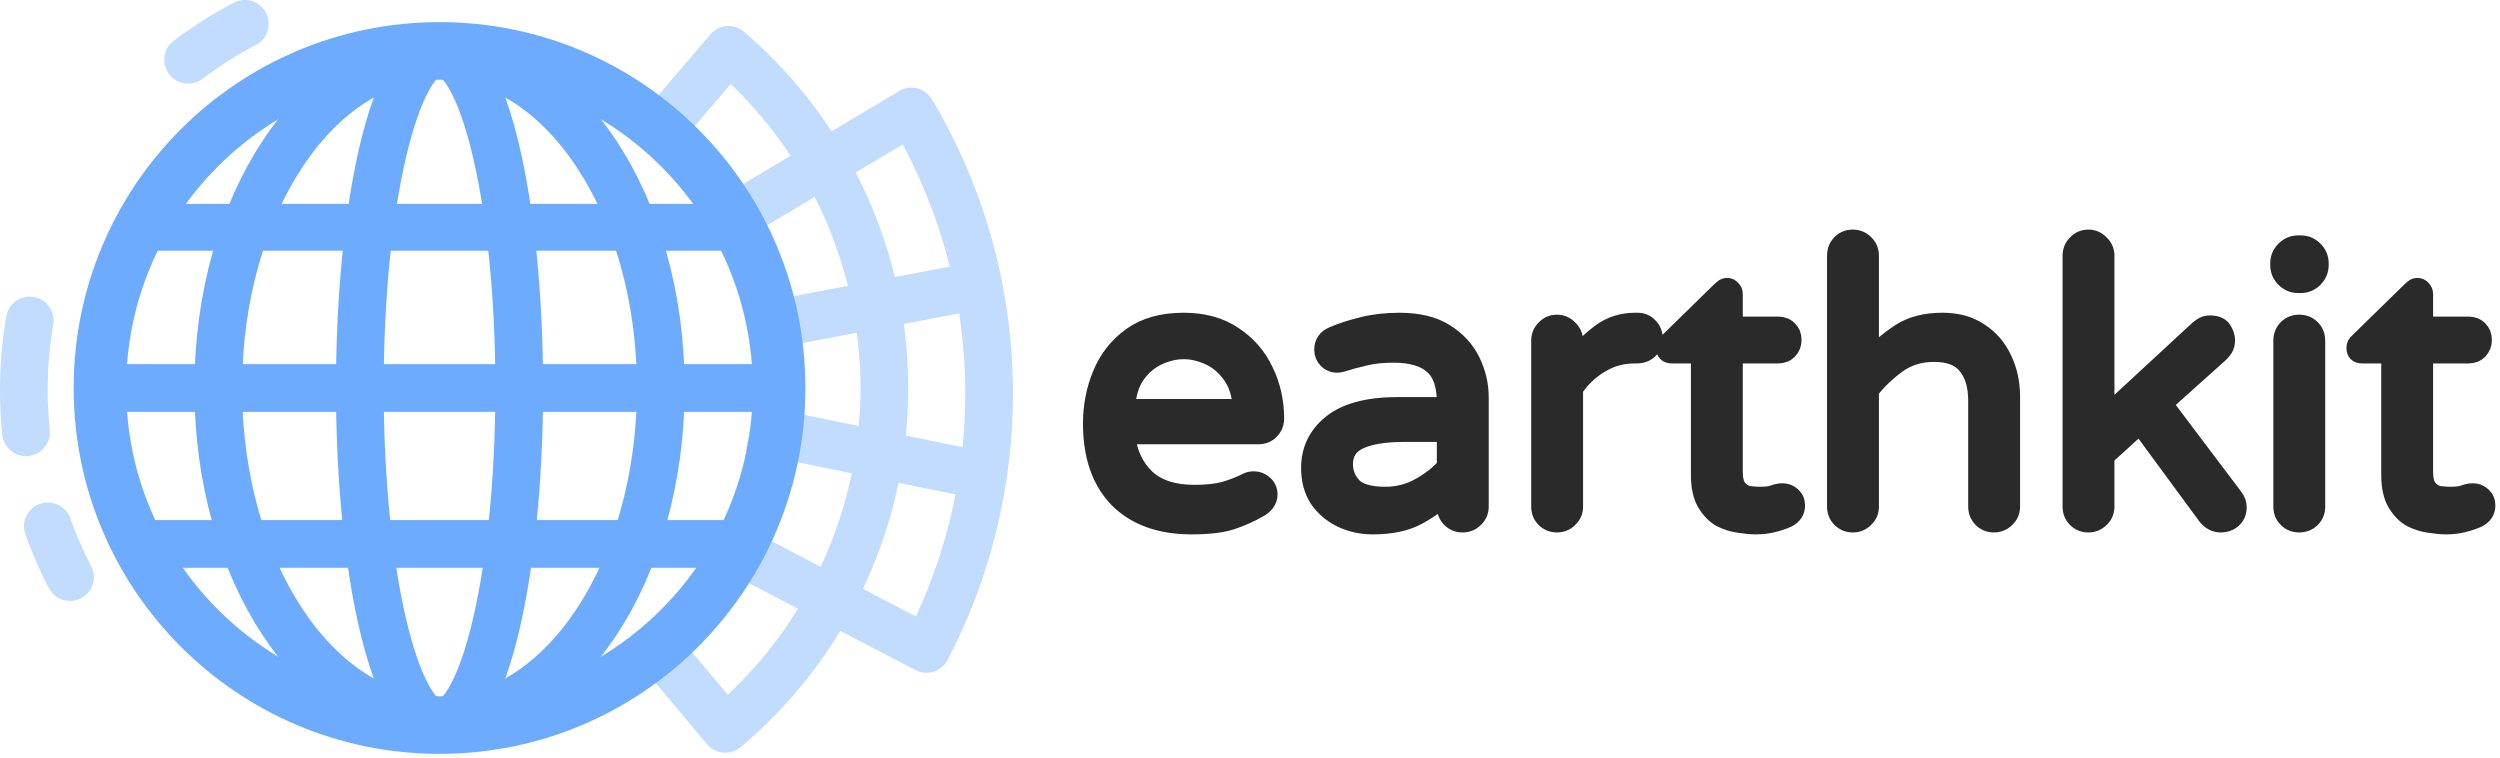 <?xml version="1.0" encoding="UTF-8" standalone="no"?>
<!-- Created with Inkscape (http://www.inkscape.org/) -->

<svg
   width="104.771mm"
   height="31.75mm"
   viewBox="0 0 104.771 31.75"
   version="1.1"
   id="svg1"
   sodipodi:docname="earthkit-light.svg"
   inkscape:version="1.3 (0e150ed, 2023-07-21)"
   xmlns:inkscape="http://www.inkscape.org/namespaces/inkscape"
   xmlns:sodipodi="http://sodipodi.sourceforge.net/DTD/sodipodi-0.dtd"
   xmlns="http://www.w3.org/2000/svg"
   xmlns:svg="http://www.w3.org/2000/svg">
  <sodipodi:namedview
     id="namedview1"
     pagecolor="#ffffff"
     bordercolor="#000000"
     borderopacity="0.25"
     inkscape:showpageshadow="2"
     inkscape:pageopacity="0.0"
     inkscape:pagecheckerboard="0"
     inkscape:deskcolor="#d1d1d1"
     inkscape:document-units="mm"
     inkscape:zoom="3.3638608"
     inkscape:cx="236.63286"
     inkscape:cy="26.309055"
     inkscape:window-width="1472"
     inkscape:window-height="916"
     inkscape:window-x="1451"
     inkscape:window-y="252"
     inkscape:window-maximized="0"
     inkscape:current-layer="layer1" />
  <defs
     id="defs1">
    <rect
       x="297.277"
       y="98.696"
       width="252.091"
       height="79.67"
       id="rect12" />
  </defs>
  <g
     inkscape:label="Layer 1"
     inkscape:groupmode="layer"
     id="layer1"
     transform="translate(-30.975,-17.719)">
    <path
       style="font-size:53.313px;font-family:'Varela Round';-inkscape-font-specification:'Varela Round';white-space:pre;shape-padding:4.756;fill:#2a2a2a;stroke:#2a2a2a;stroke-width:2.3;stroke-linecap:round;stroke-linejoin:round;fill-opacity:1"
       d="m 318.4,152.028 q -6.504,0 -10.183,-3.679 -3.625,-3.732 -3.625,-10.449 0,-3.625 1.333,-6.824 1.333,-3.252 4.158,-5.278 2.826,-2.026 7.251,-2.026 4.105,0 6.931,1.919 2.826,1.866 4.265,4.905 1.493,3.039 1.493,6.611 0,1.013 -0.693,1.706 -0.64,0.693 -1.759,0.693 h -18.073 q 0.426,3.572 2.719,5.758 2.292,2.133 6.611,2.133 2.399,0 4.052,-0.427 1.653,-0.48 3.145,-1.226 0.426,-0.213 0.96,-0.213 0.853,0 1.493,0.586 0.64,0.586 0.64,1.493 0,0.64 -0.427,1.173 -0.373,0.48 -0.96,0.8 -1.759,1.013 -3.839,1.706 -2.026,0.64 -5.491,0.64 z m -8.903,-16.367 h 15.727 q -0.16,-2.772 -1.439,-4.478 -1.226,-1.706 -2.986,-2.506 -1.759,-0.8 -3.465,-0.8 -1.706,0 -3.465,0.8 -1.759,0.8 -2.986,2.506 -1.226,1.706 -1.386,4.478 z m 33.854,16.367 q -2.292,0 -4.318,-0.96 -1.973,-0.96 -3.199,-2.719 -1.173,-1.813 -1.173,-4.318 0,-3.785 2.986,-6.184 3.039,-2.452 9.276,-2.452 h 6.451 v -0.426 q 0,-3.572 -1.759,-5.065 -1.759,-1.546 -5.385,-1.546 -2.239,0 -3.945,0.426 -1.653,0.373 -3.145,0.853 -0.427,0.107 -0.693,0.107 -0.8,0 -1.386,-0.586 -0.586,-0.586 -0.586,-1.439 0,-1.439 1.386,-2.026 1.866,-0.8 4.105,-1.333 2.292,-0.586 5.118,-0.586 3.892,0 6.344,1.546 2.452,1.546 3.625,3.945 1.173,2.399 1.173,5.011 v 15.088 q 0,1.013 -0.746,1.706 -0.693,0.693 -1.706,0.693 -1.013,0 -1.706,-0.693 -0.693,-0.693 -0.693,-1.706 v -1.386 q -1.439,1.493 -3.839,2.772 -2.399,1.28 -6.184,1.28 z m 1.813,-4.265 q 2.506,0 4.692,-1.226 2.186,-1.226 3.519,-2.772 v -4.478 h -5.811 q -3.732,0 -5.918,0.96 -2.133,0.96 -2.133,3.252 0,1.706 1.173,2.986 1.226,1.28 4.478,1.28 z m 23.618,3.998 q -1.013,0 -1.706,-0.693 -0.693,-0.693 -0.693,-1.706 v -22.871 q 0,-1.013 0.693,-1.706 0.693,-0.746 1.706,-0.746 1.013,0 1.706,0.746 0.746,0.693 0.746,1.706 v 2.292 q 1.439,-1.919 3.519,-3.465 2.079,-1.546 4.851,-1.546 h 0.267 q 1.013,0 1.653,0.693 0.693,0.693 0.693,1.706 0,1.013 -0.693,1.653 -0.693,0.64 -1.759,0.64 h -0.267 q -2.612,0 -4.745,1.333 -2.133,1.28 -3.519,3.359 v 16.207 q 0,1.013 -0.746,1.706 -0.693,0.693 -1.706,0.693 z m 27.403,0.267 q -0.96,0 -2.292,-0.213 -1.28,-0.16 -2.559,-0.8 -1.226,-0.693 -2.079,-2.133 -0.853,-1.439 -0.853,-3.892 v -16.527 h -3.785 q -1.013,0 -1.013,-1.013 0,-0.533 0.48,-0.906 l 7.251,-7.091 q 0.107,-0.107 0.32,-0.267 0.267,-0.213 0.586,-0.213 0.427,0 0.693,0.32 0.32,0.32 0.32,0.746 v 4.265 h 6.024 q 0.906,0 1.493,0.586 0.586,0.586 0.586,1.493 0,0.853 -0.586,1.493 -0.586,0.586 -1.493,0.586 h -6.024 v 16.101 q 0,1.546 0.586,2.239 0.586,0.693 1.386,0.853 0.853,0.107 1.493,0.107 1.28,0 1.866,-0.213 0.64,-0.267 1.333,-0.267 0.746,0 1.333,0.533 0.586,0.533 0.586,1.386 0,1.226 -1.226,1.866 -0.96,0.426 -2.079,0.693 -1.066,0.267 -2.346,0.267 z m 13.382,-0.267 q -1.013,0 -1.706,-0.693 -0.693,-0.693 -0.693,-1.706 v -34.6 q 0,-1.066 0.693,-1.759 0.693,-0.693 1.706,-0.693 1.013,0 1.706,0.693 0.746,0.693 0.746,1.759 v 13.915 q 1.706,-1.866 3.998,-3.359 2.346,-1.546 5.918,-1.546 3.039,0 5.171,1.439 2.133,1.386 3.252,3.785 1.12,2.346 1.12,5.225 v 15.141 q 0,1.013 -0.746,1.706 -0.693,0.693 -1.706,0.693 -1.013,0 -1.706,-0.693 -0.693,-0.693 -0.693,-1.706 V 134.754 q 0,-3.039 -1.386,-4.745 -1.333,-1.759 -4.478,-1.759 -2.879,0 -5.011,1.546 -2.133,1.546 -3.732,3.572 v 15.994 q 0,1.013 -0.746,1.706 -0.693,0.693 -1.706,0.693 z m 32.468,0 q -1.013,0 -1.706,-0.693 -0.693,-0.693 -0.693,-1.706 v -34.6 q 0,-1.013 0.693,-1.706 0.693,-0.746 1.706,-0.746 1.013,0 1.706,0.746 0.746,0.693 0.746,1.706 v 21.805 l 12.689,-11.729 q 0.32,-0.267 0.693,-0.48 0.427,-0.213 0.906,-0.213 1.386,0 1.866,0.8 0.48,0.746 0.48,1.546 0,0.32 -0.16,0.8 -0.16,0.427 -0.746,1.013 l -7.677,6.877 9.65,12.795 q 0.533,0.693 0.533,1.439 0,1.066 -0.693,1.706 -0.693,0.64 -1.759,0.64 -1.12,0 -1.973,-1.013 l -9.17,-12.475 -4.638,4.212 v 6.877 q 0,1.013 -0.746,1.706 -0.693,0.693 -1.706,0.693 z m 28.949,-33.001 q -1.12,0 -1.919,-0.8 -0.8,-0.8 -0.8,-1.919 v -0.213 q 0,-1.12 0.8,-1.919 0.8,-0.8 1.919,-0.8 h 0.32 q 1.12,0 1.919,0.8 0.8,0.8 0.8,1.919 v 0.213 q 0,1.12 -0.8,1.919 -0.8,0.8 -1.919,0.8 z m 0.107,33.001 q -1.013,0 -1.706,-0.693 -0.693,-0.693 -0.693,-1.706 v -22.871 q 0,-1.066 0.693,-1.759 0.693,-0.693 1.706,-0.693 1.066,0 1.759,0.693 0.693,0.693 0.693,1.759 v 22.871 q 0,1.013 -0.693,1.706 -0.693,0.693 -1.759,0.693 z m 20.259,0.267 q -0.96,0 -2.292,-0.213 -1.28,-0.16 -2.559,-0.8 -1.226,-0.693 -2.079,-2.133 -0.853,-1.439 -0.853,-3.892 v -16.527 h -3.785 q -1.013,0 -1.013,-1.013 0,-0.533 0.48,-0.906 l 7.251,-7.091 q 0.107,-0.107 0.32,-0.267 0.267,-0.213 0.586,-0.213 0.426,0 0.693,0.32 0.32,0.32 0.32,0.746 v 4.265 h 6.024 q 0.906,0 1.493,0.586 0.586,0.586 0.586,1.493 0,0.853 -0.586,1.493 -0.586,0.586 -1.493,0.586 h -6.024 v 16.101 q 0,1.546 0.586,2.239 0.586,0.693 1.386,0.853 0.853,0.107 1.493,0.107 1.28,0 1.866,-0.213 0.64,-0.267 1.333,-0.267 0.746,0 1.333,0.533 0.586,0.533 0.586,1.386 0,1.226 -1.226,1.866 -0.96,0.426 -2.079,0.693 -1.066,0.267 -2.346,0.267 z"
       id="text12"
       transform="matrix(0.304,0,0,0.304,-15.886,-6.452)"
       aria-label="earthkit" />
  </g>
  <g
     inkscape:groupmode="layer"
     id="layer2"
     inkscape:label="Layer 2"
     transform="translate(-30.975,-17.719)">
    <g
       id="g12"
       style="stroke-width:2;stroke-dasharray:none">
      <g
         id="g11"
         style="stroke:#c2dcff;stroke-width:2;stroke-dasharray:none;stroke-opacity:1">
        <path
           d="m 58.642,23.16 a 14.233,14.233 0 0 1 0.024,0.02 14.233,14.233 0 0 1 0.535,0.483 14.233,14.233 0 0 1 0.51,0.51 14.233,14.233 0 0 1 0.484,0.535 14.233,14.233 0 0 1 0.456,0.559 14.233,14.233 0 0 1 0.427,0.581 14.233,14.233 0 0 1 0.397,0.602 14.233,14.233 0 0 1 0.366,0.621 14.233,14.233 0 0 1 0.334,0.639 14.233,14.233 0 0 1 0.301,0.655 14.233,14.233 0 0 1 0.268,0.67 14.233,14.233 0 0 1 0.233,0.683 14.233,14.233 0 0 1 0.198,0.693 14.233,14.233 0 0 1 0.163,0.703 14.233,14.233 0 0 1 0.127,0.71 14.233,14.233 0 0 1 0.091,0.716 14.233,14.233 0 0 1 0.055,0.719 14.233,14.233 0 0 1 0.018,0.721 14.233,14.233 0 0 1 -0.145,2.026 14.233,14.233 0 0 1 -0.431,1.984 14.233,14.233 0 0 1 -0.71,1.903 14.233,14.233 0 0 1 -0.973,1.782 14.233,14.233 0 0 1 -1.217,1.626 14.233,14.233 0 0 1 -1.436,1.436 14.233,14.233 0 0 1 -0.187,0.14 l 2.84,3.388 a 18.639,18.639 0 0 0 1.675,-1.592 18.639,18.639 0 0 0 1.466,-1.786 18.639,18.639 0 0 0 1.234,-1.954 18.639,18.639 0 0 0 0.982,-2.091 18.639,18.639 0 0 0 0.716,-2.197 18.639,18.639 0 0 0 0.438,-2.269 18.639,18.639 0 0 0 0.155,-2.305 18.639,18.639 0 0 0 -0.003,-0.405 18.639,18.639 0 0 0 -0.011,-0.405 18.639,18.639 0 0 0 -0.02,-0.404 18.639,18.639 0 0 0 -0.029,-0.404 18.639,18.639 0 0 0 -0.037,-0.403 18.639,18.639 0 0 0 -0.047,-0.402 18.639,18.639 0 0 0 -0.055,-0.4 18.639,18.639 0 0 0 -0.064,-0.4 18.639,18.639 0 0 0 -0.072,-0.398 18.639,18.639 0 0 0 -0.081,-0.396 18.639,18.639 0 0 0 -0.089,-0.395 18.639,18.639 0 0 0 -0.098,-0.393 18.639,18.639 0 0 0 -0.106,-0.39 18.639,18.639 0 0 0 -0.115,-0.388 18.639,18.639 0 0 0 -0.124,-0.386 18.639,18.639 0 0 0 -0.131,-0.382 18.639,18.639 0 0 0 -0.14,-0.38 18.639,18.639 0 0 0 -0.148,-0.376 18.639,18.639 0 0 0 -0.157,-0.373 18.639,18.639 0 0 0 -0.164,-0.37 18.639,18.639 0 0 0 -0.173,-0.366 A 18.639,18.639 0 0 0 65.99,25.491 18.639,18.639 0 0 0 65.802,25.133 18.639,18.639 0 0 0 65.606,24.779 18.639,18.639 0 0 0 65.402,24.43 18.639,18.639 0 0 0 65.191,24.084 18.639,18.639 0 0 0 64.973,23.744 18.639,18.639 0 0 0 64.747,23.408 18.639,18.639 0 0 0 64.514,23.077 18.639,18.639 0 0 0 64.274,22.752 18.639,18.639 0 0 0 64.027,22.431 18.639,18.639 0 0 0 63.772,22.116 18.639,18.639 0 0 0 63.511,21.807 18.639,18.639 0 0 0 63.244,21.503 18.639,18.639 0 0 0 62.97,21.205 18.639,18.639 0 0 0 62.689,20.914 18.639,18.639 0 0 0 62.402,20.628 18.639,18.639 0 0 0 62.109,20.349 18.639,18.639 0 0 0 61.811,20.076 18.639,18.639 0 0 0 61.506,19.81 Z"
           style="fill:none;stroke:#c2dcff;stroke-width:2;stroke-linecap:square;stroke-linejoin:round;stroke-dasharray:none;stroke-opacity:1"
           id="path8" />
        <path
           d="m 61.6,26.902 a 14.107,14.107 0 0 1 0.273,0.484 14.107,14.107 0 0 1 0.34,0.685 14.107,14.107 0 0 1 0.302,0.702 14.107,14.107 0 0 1 0.264,0.717 14.107,14.107 0 0 1 0.224,0.73 14.107,14.107 0 0 1 0.184,0.742 14.107,14.107 0 0 1 0.144,0.75 14.107,14.107 0 0 1 0.103,0.757 14.107,14.107 0 0 1 0.062,0.761 14.107,14.107 0 0 1 0.021,0.764 14.107,14.107 0 0 1 -0.174,2.207 14.107,14.107 0 0 1 -0.517,2.152 14.107,14.107 0 0 1 -0.847,2.045 14.107,14.107 0 0 1 -0.2,0.327 l 8.02,4.189 a 23.109,23.109 0 0 0 0.254,-0.5 23.109,23.109 0 0 0 0.241,-0.505 23.109,23.109 0 0 0 0.229,-0.512 23.109,23.109 0 0 0 0.217,-0.517 23.109,23.109 0 0 0 0.204,-0.522 23.109,23.109 0 0 0 0.191,-0.527 23.109,23.109 0 0 0 0.178,-0.531 23.109,23.109 0 0 0 0.165,-0.535 23.109,23.109 0 0 0 0.152,-0.539 23.109,23.109 0 0 0 0.139,-0.543 23.109,23.109 0 0 0 0.126,-0.546 23.109,23.109 0 0 0 0.113,-0.549 23.109,23.109 0 0 0 0.099,-0.551 23.109,23.109 0 0 0 0.086,-0.554 23.109,23.109 0 0 0 0.073,-0.556 23.109,23.109 0 0 0 0.059,-0.557 23.109,23.109 0 0 0 0.045,-0.558 23.109,23.109 0 0 0 0.032,-0.56 23.109,23.109 0 0 0 0.019,-0.56 23.109,23.109 0 0 0 0.005,-0.56 23.109,23.109 0 0 0 -0.009,-0.56 23.109,23.109 0 0 0 -0.022,-0.56 23.109,23.109 0 0 0 -0.036,-0.559 23.109,23.109 0 0 0 -0.05,-0.558 23.109,23.109 0 0 0 -0.063,-0.557 23.109,23.109 0 0 0 -0.076,-0.556 23.109,23.109 0 0 0 -0.09,-0.553 23.109,23.109 0 0 0 -0.103,-0.55 23.109,23.109 0 0 0 -0.117,-0.548 23.109,23.109 0 0 0 -0.13,-0.545 23.109,23.109 0 0 0 -0.143,-0.542 23.109,23.109 0 0 0 -0.156,-0.538 23.109,23.109 0 0 0 -0.169,-0.534 23.109,23.109 0 0 0 -0.182,-0.53 23.109,23.109 0 0 0 -0.195,-0.526 23.109,23.109 0 0 0 -0.208,-0.52 23.109,23.109 0 0 0 -0.22,-0.515 23.109,23.109 0 0 0 -0.233,-0.51 23.109,23.109 0 0 0 -0.244,-0.504 23.109,23.109 0 0 0 -0.257,-0.498 23.109,23.109 0 0 0 -0.269,-0.492 23.109,23.109 0 0 0 -0.281,-0.485 z"
           style="fill:none;fill-opacity:0;stroke:#c2dcff;stroke-width:2;stroke-linecap:square;stroke-linejoin:round;stroke-dasharray:none;stroke-opacity:1"
           id="path13" />
        <path
           style="fill:none;stroke:#c2dcff;stroke-width:2;stroke-linecap:square;stroke-linejoin:round;stroke-dasharray:none;stroke-opacity:1"
           d="m 63.396,35.867 8.495,1.73"
           id="path10" />
        <path
           style="fill:none;stroke:#c2dcff;stroke-width:2;stroke-linecap:square;stroke-linejoin:round;stroke-dasharray:none;stroke-opacity:1"
           d="m 63.396,31.305 8.337,-1.573"
           id="path11" />
      </g>
      <path
         style="fill:none;stroke:#c2dcff;stroke-width:2;stroke-linecap:round;stroke-linejoin:round;stroke-dasharray:none;stroke-opacity:1"
         id="path12"
         sodipodi:type="arc"
         sodipodi:cx="49.237816"
         sodipodi:cy="33.978817"
         sodipodi:rx="17.230442"
         sodipodi:ry="17.230442"
         sodipodi:start="4.0660296"
         sodipodi:end="4.2294201"
         sodipodi:arc-type="arc"
         d="m 38.86,20.224 a 17.23,17.23 0 0 1 2.376,-1.505"
         sodipodi:open="true" />
      <path
         style="fill:none;stroke:#c2dcff;stroke-width:2;stroke-linecap:round;stroke-linejoin:round;stroke-dasharray:none;stroke-opacity:1"
         id="path12-1"
         sodipodi:type="arc"
         sodipodi:cx="49.205894"
         sodipodi:cy="34.057484"
         sodipodi:rx="17.230442"
         sodipodi:ry="17.230442"
         sodipodi:start="3.0382093"
         sodipodi:end="3.3111615"
         sodipodi:arc-type="arc"
         d="m 32.067,35.836 a 17.23,17.23 0 0 1 0.155,-4.686"
         sodipodi:open="true" />
      <path
         style="fill:none;stroke:#c2dcff;stroke-width:2;stroke-linecap:round;stroke-linejoin:round;stroke-dasharray:none;stroke-opacity:1"
         id="path12-18"
         sodipodi:type="arc"
         sodipodi:cx="49.193039"
         sodipodi:cy="33.944946"
         sodipodi:rx="17.230442"
         sodipodi:ry="17.230442"
         sodipodi:start="2.6616567"
         sodipodi:end="2.7961599"
         sodipodi:arc-type="arc"
         d="M 33.909,41.901 A 17.23,17.23 0 0 1 32.98,39.779"
         sodipodi:open="true" />
      <ellipse
         style="fill:none;stroke:#6dabff;stroke-width:2;stroke-linecap:square;stroke-linejoin:round;stroke-dasharray:none;stroke-opacity:1"
         id="path2"
         cx="49.395"
         cy="33.979"
         rx="3.34"
         ry="14.09" />
      <ellipse
         style="fill:none;stroke:#6dabff;stroke-width:2;stroke-linecap:square;stroke-linejoin:round;stroke-dasharray:none;stroke-opacity:1"
         id="path2-9"
         cx="49.395"
         cy="33.979"
         rx="9.273"
         ry="13.92" />
      <path
         style="fill:none;stroke:#6dabff;stroke-width:2;stroke-linecap:square;stroke-linejoin:round;stroke-dasharray:none;stroke-opacity:1"
         d="M 35.381,33.979 H 63.409"
         id="path3" />
      <path
         style="fill:none;stroke:#6dabff;stroke-width:2;stroke-linecap:square;stroke-linejoin:round;stroke-dasharray:none;stroke-opacity:1"
         d="m 37.099,40.515 h 24.429"
         id="path4" />
      <path
         style="fill:none;stroke:#6dabff;stroke-width:1.964;stroke-linecap:square;stroke-linejoin:round;stroke-dasharray:none;stroke-opacity:1"
         d="m 37.221,27.246 h 23.556"
         id="path4-4" />
      <circle
         style="fill:none;fill-opacity:0;stroke:#6dabff;stroke-width:2.2;stroke-linecap:square;stroke-linejoin:round;stroke-dasharray:none;stroke-opacity:1"
         id="path1"
         cx="49.395"
         cy="33.979"
         r="14.233" />
    </g>
  </g>
</svg>
